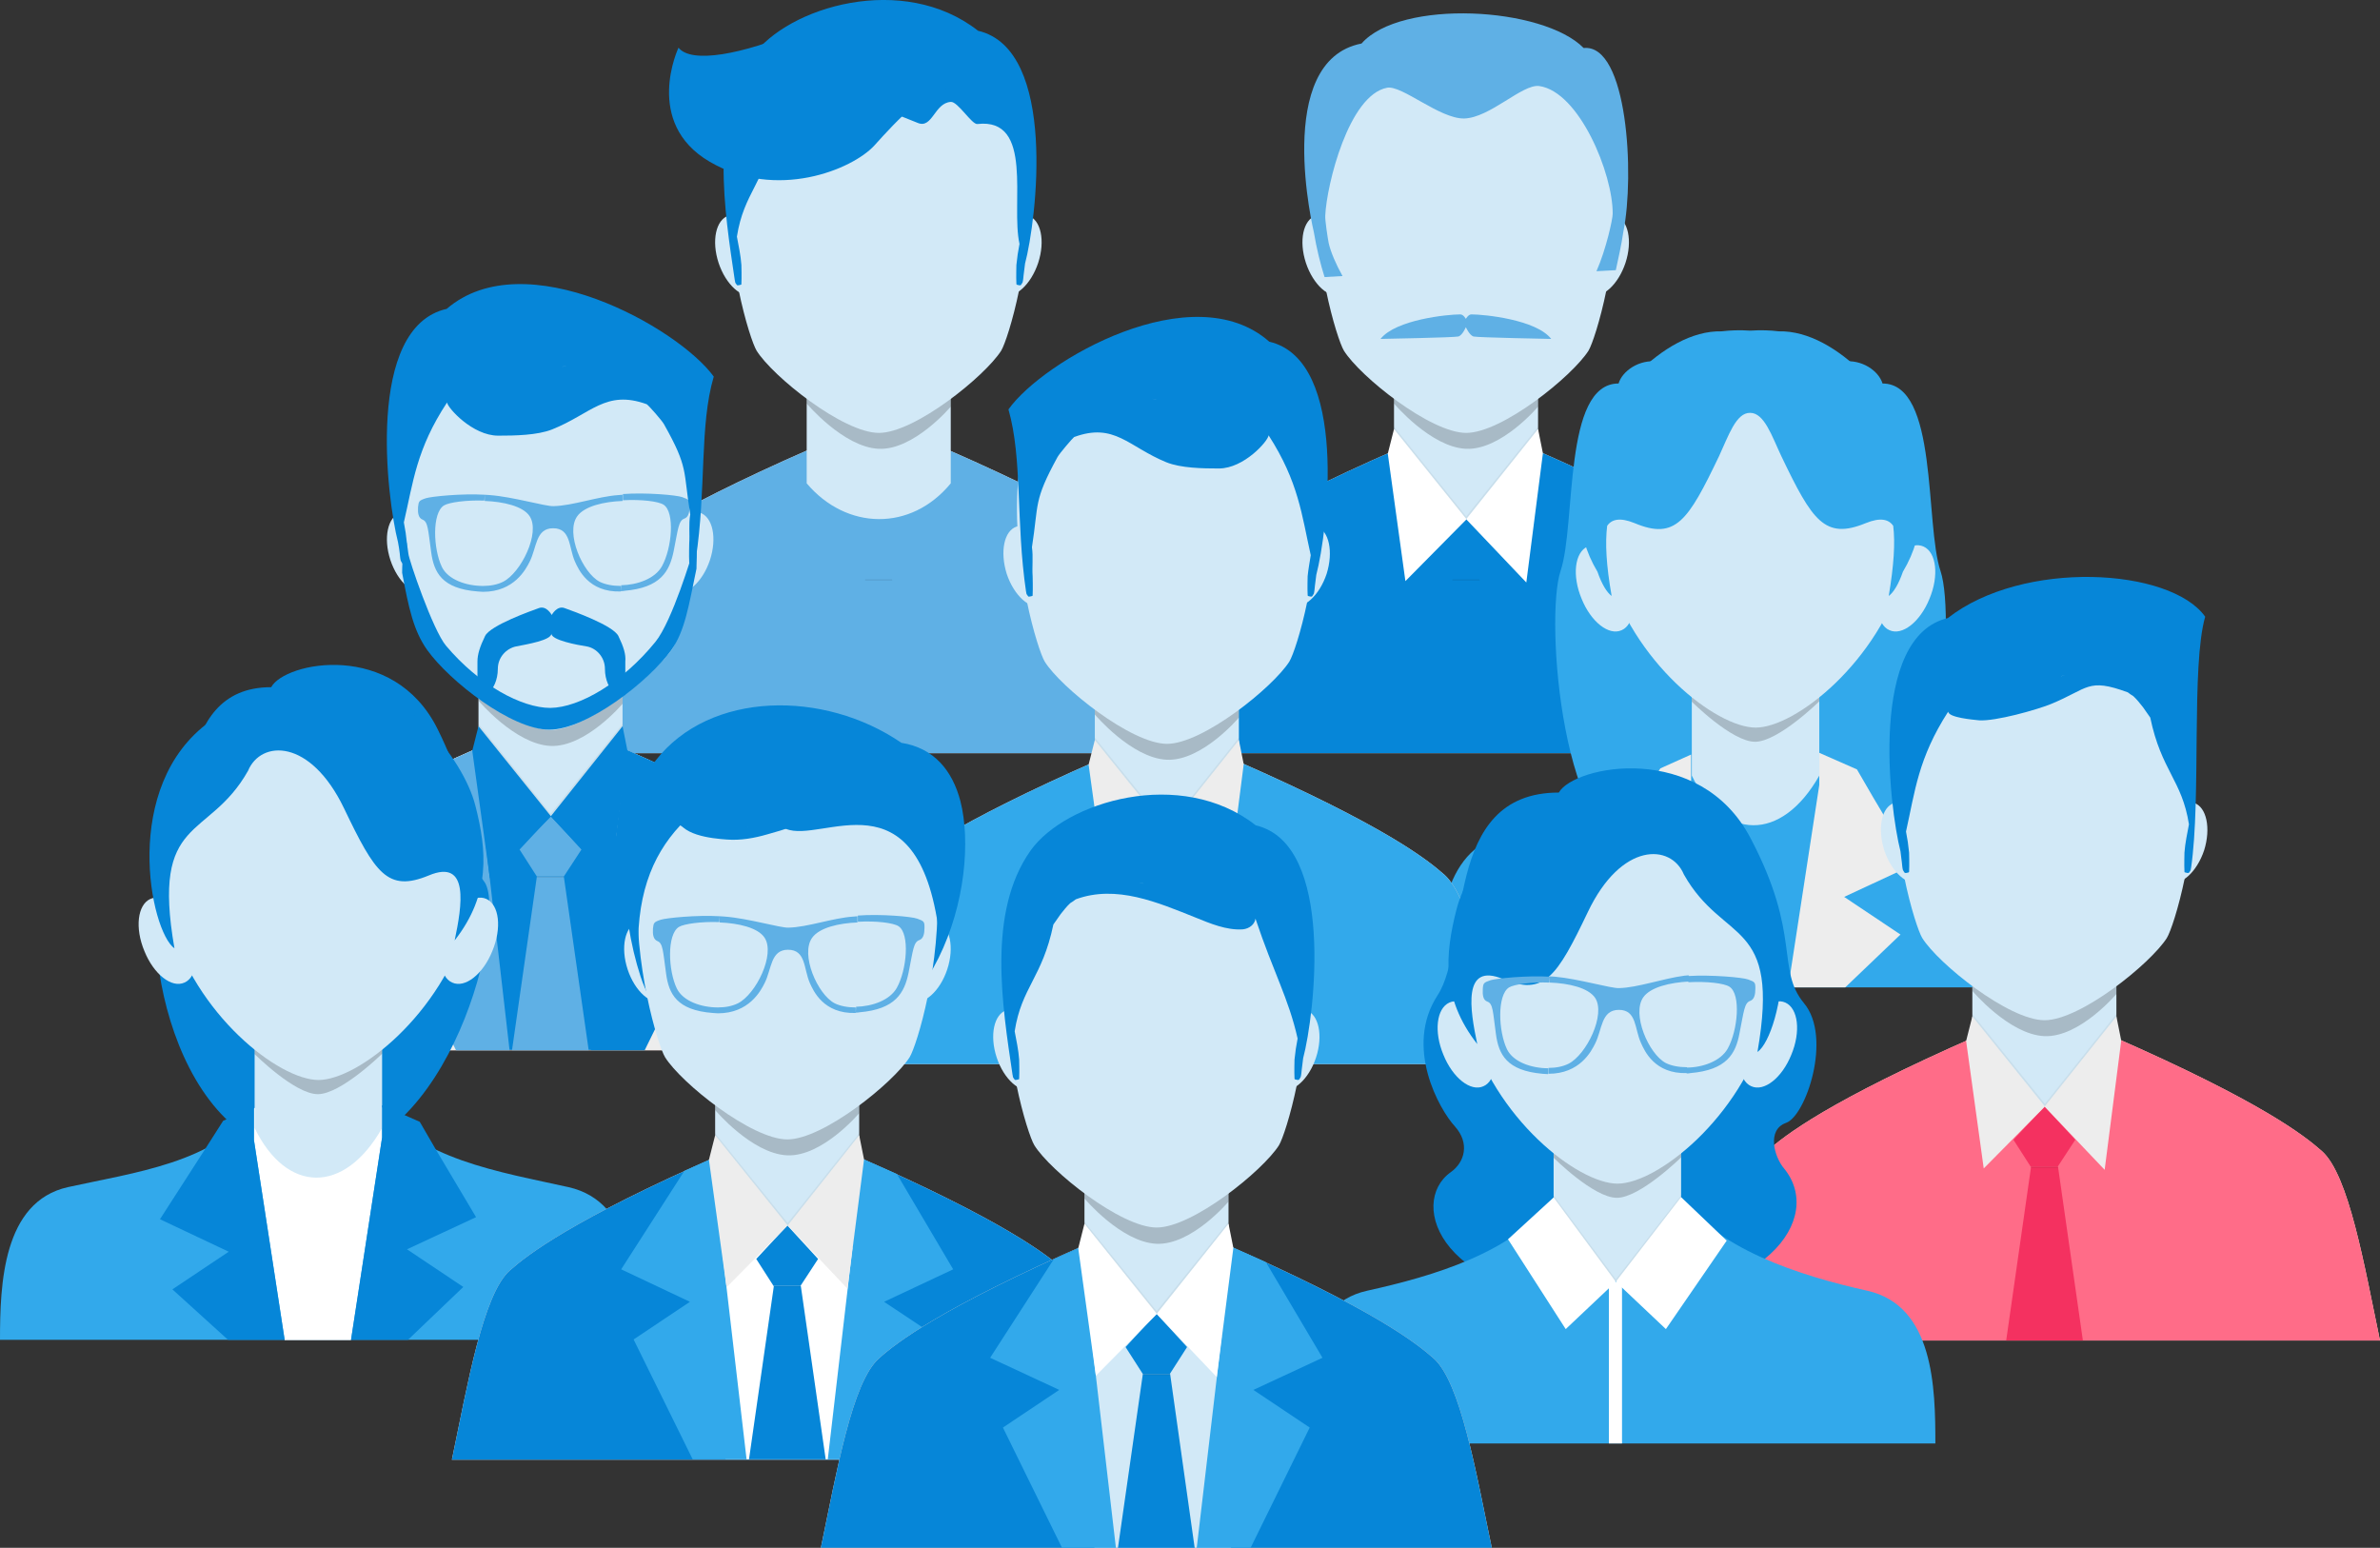 <?xml version="1.0" encoding="utf-8"?>
<!-- Generator: Adobe Illustrator 22.0.1, SVG Export Plug-In . SVG Version: 6.00 Build 0)  -->
<svg version="1.1" id="objects" xmlns="http://www.w3.org/2000/svg" xmlns:xlink="http://www.w3.org/1999/xlink" x="0px" y="0px"
	 viewBox="0 0 688.9 448" style="enable-background:new 0 0 688.9 448;" xml:space="preserve">
<rect x="0" y="0" width="688.9" height="448" fill="#333333" stroke="none"/>
<style type="text/css">
	.st0{fill:#FFDECC;}
	.st1{fill:#0686D8;}
	.st2{fill:#D2E9F7;}
	.st3{fill:#FFFFFF;}
	.st4{opacity:0.2;enable-background:new    ;}
	.st5{fill:#5FB0E5;}
	.st6{opacity:5.000000e-02;enable-background:new    ;}
	.st7{opacity:0.1;enable-background:new    ;}
	.st8{fill:#EDEDED;}
	.st9{fill:#32A9EB;}
	.st10{fill:#FF6C88;}
	.st11{fill:#F43160;}
</style>
<path class="st0" d="M404.9,129.8c-42.9,18.8-55.8,28.8-60.9,33.4c-7.8,6.9-12.2,32.8-16.8,54.8h97.1h97.1c-4.6-22-9-47.8-16.8-54.8
	c-5.1-4.5-17.5-14.3-60.4-33.1L404.9,129.8z"/>
<path class="st1" d="M404.9,129.8c-42.9,18.8-55.8,28.8-60.9,33.4c-7.8,6.9-12.2,32.8-16.8,54.8h97.1h97.1c-4.6-22-9-47.8-16.8-54.8
	c-5.1-4.5-17.5-14.3-60.4-33.1L404.9,129.8z"/>
<path class="st2" d="M403.5,92.3v31.9v15.7c11.5,13.6,30.2,14,41.7,0v-15.7V92.3C445.2,66.6,403.5,66.6,403.5,92.3z"/>
<path class="st2" d="M380.9,62.4c3.7-1.2,8.3,3,10.4,9.3s0.8,12.5-2.9,13.7c-3.7,1.2-8.3-3-10.4-9.3
	C375.9,69.7,377.2,63.6,380.9,62.4z"/>
<path class="st2" d="M467.6,62.4c-3.7-1.2-8.3,3-10.4,9.3s-0.8,12.5,2.9,13.7c3.7,1.2,8.3-3,10.4-9.3
	C472.6,69.7,471.3,63.6,467.6,62.4z"/>
<path class="st3" d="M403.5,124.2l-1.8,7.1l5.1,36.9l17.7-17.9L403.5,124.2z"/>
<path class="st4" d="M403.5,115.3v1.5c0,0,10.6,12.6,20.8,13.1c10.2,0.5,20.9-12.2,20.9-12.2v-2.3"/>
<g>
	<path class="st2" d="M424.4,6.9c-64.1,0-39.5,87.8-35.4,94.6c4.6,7.4,25,23.8,35.4,23.8s30.7-16.4,35.4-23.8
		C463.9,94.7,488.5,6.9,424.4,6.9z"/>
	<path class="st5" d="M469.9,67c3.3-16.3,1.2-54.4-11.5-53.1c-11.8-12-53-14.2-64.3-1.3c-25.8,5-13.8,54.6-13.8,54.6
		c0.8,4.8,1.9,9.2,3.1,13c1.7-0.1,3.5-0.2,5.2-0.3c-1.9-3.4-3.4-6.9-4-9.5c-0.3-1.5-1.1-6.8-1-8c0.4-8.9,6.8-34.9,17.9-37
		c4.3-0.8,15.2,9,22.3,8.9c7.5-0.2,16.8-10,21.7-9.4c11.6,1.6,21.4,25.4,21.3,37c0,1.5-1.9,10.3-4.7,16.6c1.9-0.1,3.7-0.2,5.6-0.3
		C468.4,74.9,469.3,71.1,469.9,67L469.9,67z"/>
</g>
<path class="st3" d="M445.2,124.2l1.4,7l-4.8,37.4l-17.4-18.3L445.2,124.2z"/>
<polyline class="st6" points="403.5,124.2 424.4,150.2 445.2,124.2 445.2,123.5 424.4,149.5 403.5,123.5 403.5,124.2 "/>
<polygon class="st7" points="420.4,167.7 428.2,167.7 428.3,168 420.4,168 "/>
<g>
	<path class="st5" d="M425.9,91c-0.9,0-1.6,1.3-1.6,1.3s-0.7-1.3-1.6-1.3c-3.7,0-18.7,1.5-23.1,7.1c0,0,21.3-0.4,22.5-0.7
		c1.2-0.3,2.2-2.7,2.2-2.7s1,2.3,2.2,2.7c1.2,0.3,22.5,0.7,22.5,0.7C444.7,92.5,429.6,91,425.9,91z"/>
</g>
<path class="st0" d="M234.9,129.8c-42.9,18.8-55.8,28.8-60.9,33.4c-7.8,6.9-12.2,32.8-16.8,54.8h97.1h97.1c-4.6-22-9-47.8-16.8-54.8
	c-5.1-4.5-17.5-14.3-60.4-33.1L234.9,129.8z"/>
<path class="st5" d="M234.9,129.8c-42.9,18.8-55.8,28.8-60.9,33.4c-7.8,6.9-12.2,32.8-16.8,54.8h97.1h97.1c-4.6-22-9-47.8-16.8-54.8
	c-5.1-4.5-17.5-14.3-60.4-33.1L234.9,129.8z"/>
<path class="st2" d="M233.5,92.3v31.9v15.7c11.5,13.6,30.2,14,41.7,0v-15.7V92.3C275.2,66.6,233.5,66.6,233.5,92.3z"/>
<path class="st2" d="M210.9,62.4c3.7-1.2,8.3,3,10.4,9.3c2.1,6.3,0.8,12.5-2.9,13.7s-8.3-3-10.4-9.3
	C205.9,69.7,207.2,63.6,210.9,62.4z"/>
<path class="st2" d="M297.6,62.4c-3.7-1.2-8.3,3-10.4,9.3s-0.8,12.5,2.9,13.7c3.7,1.2,8.3-3,10.4-9.3
	C302.6,69.7,301.3,63.6,297.6,62.4z"/>
<path class="st4" d="M233.5,115.3v1.5c0,0,10.6,12.6,20.8,13.1s20.9-12.2,20.9-12.2v-2.3"/>
<g>
	<path class="st2" d="M254.4,6.9c-64.1,0-39.5,87.8-35.4,94.6c4.6,7.4,25,23.8,35.4,23.8s30.7-16.4,35.4-23.8
		C293.9,94.7,318.5,6.9,254.4,6.9z"/>
	<path class="st1" d="M283.1,8.9c-21.7-17-55.1-6.9-65.2,7.3c-12.6,17.8-8.2,44.8-5.2,65v-0.1c0,0.2,0.1,0.4,0.1,0.6
		s0.4,0.6,0.5,0.8c0.1,0.2,0.9,0,1.2-0.1c0.1,0,0.1-0.2,0.1-0.3c0.1-1.8,0-5.3,0-5.4c-0.2-2.8-0.8-5.5-1.3-8.2
		c2-12.8,8-15.5,11.2-30.9c0.7-1,1.4-2,2.1-3c0.9-1.1,1.7-2.2,2.8-3.2c0.5-0.3,1.1-0.7,1.6-1.1c11.7-4.3,23.7,0.9,34.7,5.3
		c4.2,1.7,4.8-5.8,9.5-6.1c2-0.2,6.1,6.6,7.7,6.4c16.5-1.9,9.6,23.1,12.2,34.7c-0.4,2-0.7,4-0.9,6.1c0,0-0.1,3.6,0,5.4
		c0,0.1,0,0.2,0.1,0.3c0.3,0.1,1,0.3,1.2,0.1c0.1-0.1,0.4-0.6,0.5-0.8c0.2-0.8,0.2-1.4,0.3-2.2c0.1-1,0.3-2.1,0.4-3.2
		C300,63.9,306.2,14.3,283.1,8.9z M250.3,25.7c-0.4-0.1-0.7-0.2-1.1-0.3c0.5,0.1,1.1,0.3,1.6,0.4C250.6,25.7,250.5,25.7,250.3,25.7z
		"/>
</g>
<polygon class="st7" points="250.4,167.7 258.2,167.7 258.3,168 250.4,168 "/>
<path class="st1" d="M266.7,14.8c0,0-18.7-13-35.3-6s-31.3,9.7-35,5c0,0-10.3,21.7,9,33s41.3,2.3,47.7-4.7c6.3-7,16.7-18.3,22.3-16
	C281.1,28.5,266.7,14.8,266.7,14.8z"/>
<path class="st0" d="M139.9,215.8C97,234.6,84.1,244.7,79,249.2c-7.8,6.9-12.2,32.8-16.8,54.8h97.1h97.1c-4.6-22-9-47.8-16.8-54.8
	c-5.1-4.5-17.5-14.3-60.4-33.1L139.9,215.8z"/>
<path class="st8" d="M139.9,215.8C97,234.6,84.1,244.7,79,249.2c-7.8,6.9-12.2,32.8-16.8,54.8h97.1h97.1c-4.6-22-9-47.8-16.8-54.8
	c-5.1-4.5-17.5-14.3-60.4-33.1L139.9,215.8z"/>
<path class="st2" d="M138.5,178.3v31.9v15.7c11.5,13.6,30.2,14,41.7,0v-15.7v-31.9C180.2,152.6,138.5,152.6,138.5,178.3z"/>
<path class="st2" d="M115.9,148.4c3.7-1.2,8.3,3,10.4,9.3c2.1,6.3,0.8,12.5-2.9,13.7c-3.7,1.2-8.3-3-10.4-9.3
	C110.9,155.7,112.2,149.6,115.9,148.4z"/>
<path class="st2" d="M202.6,148.4c-3.7-1.2-8.3,3-10.4,9.3c-2.1,6.3-0.8,12.5,2.9,13.7s8.3-3,10.4-9.3
	C207.6,155.7,206.3,149.6,202.6,148.4z"/>
<path class="st1" d="M159.4,236.2c0,0-29.1,6.9-29.1,8.7s11.1,59,11.1,59h39.5l4.5-58.8L159.4,236.2z"/>
<polygon class="st5" points="138.5,216.4 138.5,225.9 147.5,304 132,304 114.8,269.2 131.2,258.3 111.2,248.9 129.6,220.4 "/>
<polygon class="st1" points="180.2,216.5 180.2,225.9 171,304 186.6,304 203.7,269.2 187.4,258.3 207.3,248.9 191,221.3 "/>
<path class="st5" d="M150.4,245.9l5,7.8c2.6,0,5.2,0,7.8,0l5.1-7.8l-8.9-9.7L150.4,245.9z"/>
<polygon class="st5" points="155.4,253.7 148.2,304 170.4,304 163.2,253.7 "/>
<path class="st1" d="M138.5,210.2l-1.8,7.1l5.1,36.9l17.7-17.9L138.5,210.2z"/>
<path class="st4" d="M138.5,201.3v1.5c0,0,10.6,12.6,20.8,13.1s20.9-12.2,20.9-12.2v-2.3"/>
<g>
	<path class="st2" d="M159.4,92.9c-64.1,0-39.5,87.8-35.4,94.6c4.6,7.4,25,23.8,35.4,23.8s30.7-16.4,35.4-23.8
		C198.9,180.7,223.5,92.9,159.4,92.9z"/>
</g>
<path class="st1" d="M180.2,210.2l1.4,7l-4.8,37.4l-17.4-18.3L180.2,210.2z"/>
<polyline class="st6" points="138.5,210.2 159.4,236.2 180.2,210.2 180.2,209.5 159.4,235.5 138.5,209.5 138.5,210.2 "/>
<polygon class="st7" points="155.4,253.7 163.2,253.7 163.3,254 155.4,254 "/>
<g>
	<path class="st1" d="M201.1,157.9c-0.3,1.2-0.7,2.3-0.7,2.3s-5.8,19.6-10.7,25.6c-9.5,11.7-21.9,19-30.4,19.1
		c-8.3,0-20.6-6.6-30.2-18c-3.8-4.5-10.8-25-10.9-26.7c-0.1-1-0.3-2.1-0.5-3.1c-1.3,0-1.3,8.7-1.3,8.7c1.9,10.2,3.3,16.8,7.3,22.4
		c6.4,8.9,24.3,23,35.3,23c10.9,0,28.9-14.1,35.3-23c4-5.6,5.1-13.1,7.3-23.6C201.5,164.5,202.1,158,201.1,157.9z"/>
	<g>
		<path class="st1" d="M179,184.1c-1.5-3.1-13.4-7.3-15.6-8.1c-2.2-0.8-3.7,2-3.7,2s-1.5-2.8-3.7-2s-14.1,5-15.6,8.1
			s-2.2,5.3-2.2,7.4c0,2.1,0,9.7,0,9.7s2.1,0.1,3.3-0.8c1.2-0.9,2.6-3.5,2.6-6.8s2.4-5.9,5.3-6.5c3.1-0.6,10.2-1.8,10.2-3.7
			c0,1.9,7.6,3.3,10.2,3.7c2.9,0.5,5.3,3.2,5.3,6.5s1.4,5.9,2.6,6.8c1.2,0.9,3.3,0.8,3.3,0.8s0-7.6,0-9.7
			C181.2,189.4,180.5,187.2,179,184.1z"/>
	</g>
</g>
<path class="st5" d="M179.7,171.1c0.4,0,0.7,0,1.1-0.1c10.4-0.9,13-5.6,14.2-11.5c1.3-6.5,1.4-8.8,3.1-9.4c1.2-0.4,1.5-1.9,1.5-3.6
	c0-1.7-0.1-1.9-2.1-2.6c-1.6-0.6-10.5-1.4-17.2-0.9v1.8c5.3-0.3,10.3,0.3,11.8,1.3c3.3,2.2,2.4,12.6-0.5,17.8
	c-2,3.6-7.1,5.4-11.8,5.5L179.7,171.1z M160.2,146.5c-2.3,0.1-11.7-2.7-18.4-3.2c-0.5,0-1-0.1-1.5-0.1v1.8c5.4,0.2,11.1,1.5,13,4.4
	c3.2,4.8-2.5,16.4-7.7,19c-1.6,0.8-3.6,1.2-5.8,1.2v1.7c9,0,12.4-6.5,13.5-8.7c2.1-4.1,1.7-9.7,6.8-9.7c5.2,0,4.5,5.5,6.3,9.6
	c1,2.2,3.9,9,13.3,8.7v-1.6c-2.3,0-4.5-0.4-6.1-1.2c-5-2.6-10-14.2-6.5-19c2.1-2.9,7.7-4.2,13.1-4.4v-1.8c-0.4,0-0.8,0.1-1.2,0.1
	C173,143.7,165.7,146.4,160.2,146.5z M140.3,143.2c-6.6-0.4-15.4,0.5-17,1c-2.1,0.7-2.1,0.9-2.3,2.6c-0.1,1.7,0.1,3.1,1.3,3.6
	c1.6,0.6,1.6,2.9,2.5,9.4c0.8,5.9,3.1,10.6,13.5,11.4c0.5,0,1,0.1,1.5,0.1v-1.7c-4.8,0-10.1-1.8-11.9-5.5
	c-2.5-5.2-2.9-15.6,0.6-17.8c1.5-0.9,6.5-1.6,11.7-1.4L140.3,143.2z"/>
<path class="st1" d="M78.5,198.9c3.9-7.3,35.4-13.7,48.2,12.2c12.8,25.8,6.4,34.9,13.4,44c7.1,9.1-9.6,79.7-49.1,79.5
	c-42.2-0.2-51.5-67.7-43.1-81.4C56.4,239.4,49.1,198.9,78.5,198.9z"/>
<path class="st9" d="M109.5,319c-0.4,0.6-35.6,1.1-35.9,1.7c-11.1,15.8-34.9,18.7-53.9,22.9C0.8,347.8,0,371.8,0,387.8h184.2
	c0-16-0.4-39.9-19.7-44.2C145.3,339.3,120,335.5,109.5,319z"/>
<path class="st3" d="M110.6,320.6v8.7l-9,58.6H82.4L73.5,330v-9.1v-0.1c0.4-0.6,35.6-1.1,35.9-1.7
	C109.9,319.5,110.2,320.1,110.6,320.6z"/>
<path class="st2" d="M73.7,281.3v30.3v14.9c9.2,18.9,25.9,19.4,36.9,0v-14.9v-30.3C110.6,256.9,73.7,256.9,73.7,281.3z"/>
<path class="st2" d="M140.8,260.2c-3.7-1.7-8.9,2.4-11.6,9.1c-2.7,6.7-2,13.5,1.7,15.1c3.7,1.7,8.9-2.4,11.6-9.1
	C145.3,268.6,144.5,261.9,140.8,260.2z"/>
<path class="st2" d="M43.5,260.2c3.7-1.7,8.9,2.4,11.6,9.1c2.7,6.7,2,13.5-1.7,15.1c-3.7,1.7-8.9-2.4-11.6-9.1
	C39,268.6,39.8,261.9,43.5,260.2z"/>
<path class="st4" d="M73.7,303.8v1.3c0,0,11.6,11.6,18.3,11.6c6.7,0,18.6-11.7,18.6-11.7v-1.1L73.7,303.8L73.7,303.8z"/>
<path class="st2" d="M92.2,312.6c-11.5,0-35.7-18.9-43.2-46c-7.6-27.3,6.7-66.5,43.2-66.5s50.7,39.2,43.2,66.5
	C127.8,293.7,103.6,312.6,92.2,312.6z"/>
<path class="st1" d="M99.6,234c9,18.8,12.6,24.3,24.5,19.4c11.9-5,9.6,8.9,7.5,18.8c10.5-13.4,9.3-26.1,6-39
	c-3.6-14.2-21.7-35.7-38.7-35.3c-9.2-1-23.2,0.2-38.1,10.9c-26,18.7-17.3,60.8-10.3,65.7c-6.8-38.9,9.8-31,21.3-51.4
	C75.5,214.2,89.8,213.6,99.6,234z"/>
<polygon class="st1" points="82.6,387.8 67,387.8 66,387.8 49.9,373.2 66.2,362.3 46.3,352.9 59.5,332.4 64.6,324.4 73.5,320.4 
	73.5,329.9 82.4,387.8 "/>
<polygon class="st1" points="117.8,361.6 134.1,372.5 118.1,387.8 117,387.8 101.5,387.8 101.6,387.8 110.6,329.2 110.6,319.9 
	121.5,324.7 126.2,332.8 137.8,352.3 "/>
<path class="st9" d="M468.5,111c2.2-7.3,19.5-13.7,26.5,12.2c7.1,25.8,3.5,34.9,7.4,44c3.9,9.1-5.3,79.7-27,79.5
	c-23.2-0.2-28.3-67.7-23.7-81.4C456.3,151.6,452.3,111,468.5,111z"/>
<path class="st9" d="M544.9,111c-2.2-7.3-19.5-13.7-26.5,12.2c-7.1,25.8-3.5,34.9-7.4,44c-3.9,9.1,5.3,79.7,27,79.5
	c23.2-0.2,28.3-67.7,23.7-81.4C557.1,151.6,561.1,111,544.9,111z"/>
<path class="st9" d="M525.5,217c-0.4,0.6-35.6,1.1-35.9,1.7c-11.1,15.8-34.9,18.7-53.9,22.9c-18.9,4.2-19.6,28.2-19.7,44.2h184.2
	c0-16-0.4-39.9-19.7-44.2C561.3,237.3,536,233.5,525.5,217z"/>
<path class="st9" d="M526.6,218.6v8.7l-9,58.6h-19.2l-8.9-57.9v-9.1v-0.1c0.4-0.6,35.6-1.1,35.9-1.7
	C525.9,217.5,526.2,218.1,526.6,218.6z"/>
<path class="st2" d="M489.7,179.3v30.3v14.9c9.2,18.9,25.9,19.4,36.9,0v-14.9v-30.3C526.6,154.9,489.7,154.9,489.7,179.3z"/>
<path class="st2" d="M556.8,158.2c-3.7-1.7-8.9,2.4-11.6,9.1c-2.7,6.7-2,13.5,1.7,15.1c3.7,1.7,8.9-2.4,11.6-9.1
	C561.3,166.6,560.5,159.9,556.8,158.2z"/>
<path class="st2" d="M459.5,158.2c3.7-1.7,8.9,2.4,11.6,9.1c2.7,6.7,2,13.5-1.7,15.1c-3.7,1.7-8.9-2.4-11.6-9.1
	C455,166.6,455.8,159.9,459.5,158.2z"/>
<path class="st4" d="M489.7,201.8v1.3c0,0,11.6,11.6,18.3,11.6c6.7,0,18.6-11.7,18.6-11.7v-1.1h-36.9V201.8z"/>
<path class="st2" d="M508.2,210.6c-11.5,0-35.7-18.9-43.2-46c-7.6-27.3,6.7-66.5,43.2-66.5s50.7,39.2,43.2,66.5
	C543.8,191.7,519.6,210.6,508.2,210.6z"/>
<path class="st9" d="M553.6,131.2c-3.6-14.2-21.7-35.7-38.7-35.3c-2.4-0.3-5.2-0.4-8.3-0.2c-3-0.2-5.8-0.1-8.3,0.2
	c-17-0.4-35.1,21.1-38.7,35.3c-2.9,11.4-4.2,22.6,2.8,34.3c1.2,3.5,2.7,6,4.1,7c-1.6-9-1.9-15.4-1.3-20.3c1.3-1.9,3.7-2.5,7.9-0.8
	c11.9,5,15.5-0.6,24.5-19.4c2.7-5.8,4.9-12.6,9-12.5c4.1,0,6.3,6.8,9,12.5c9,18.8,12.6,24.3,24.5,19.4c4.2-1.7,6.6-1.1,7.9,0.8
	c0.6,4.9,0.2,11.4-1.3,20.3c1.4-1,2.9-3.5,4.1-7C557.8,153.8,556.5,142.6,553.6,131.2z"/>
<polygon class="st8" points="498.6,285.8 483,285.8 482,285.8 465.9,271.2 482.2,260.3 462.3,250.9 475.5,230.4 480.6,222.4 
	489.5,218.4 489.5,227.9 498.4,285.8 "/>
<polygon class="st8" points="533.8,259.6 550.1,270.5 534.1,285.8 533,285.8 517.5,285.8 517.6,285.8 526.6,227.2 526.6,217.9 
	537.5,222.7 542.2,230.8 553.8,250.3 "/>
<path class="st0" d="M572.4,299.8c-42.9,18.8-55.8,28.8-60.9,33.4c-7.8,6.9-12.2,32.8-16.8,54.8h97.1h97.1c-4.6-22-9-47.8-16.8-54.8
	c-5.1-4.5-17.5-14.3-60.4-33.1L572.4,299.8z"/>
<path class="st10" d="M572.4,299.8c-42.9,18.8-55.8,28.8-60.9,33.4c-7.8,6.9-12.2,32.8-16.8,54.8h97.1h97.1
	c-4.6-22-9-47.8-16.8-54.8c-5.1-4.5-17.5-14.3-60.4-33.1L572.4,299.8z"/>
<path class="st2" d="M570.9,262.3v31.9v15.7c11.5,13.6,30.2,14,41.7,0v-15.7v-31.9C612.6,236.6,570.9,236.6,570.9,262.3z"/>
<path class="st2" d="M548.3,232.4c3.7-1.2,8.3,3,10.4,9.3c2.1,6.3,0.8,12.5-2.9,13.7c-3.7,1.2-8.3-3-10.4-9.3
	C543.4,239.7,544.6,233.6,548.3,232.4z"/>
<path class="st2" d="M635.1,232.4c-3.7-1.2-8.3,3-10.4,9.3c-2.1,6.3-0.8,12.5,2.9,13.7c3.7,1.2,8.3-3,10.4-9.3
	C640,239.7,638.7,233.6,635.1,232.4z"/>
<path class="st11" d="M582.8,329.9l5,7.8c2.6,0,5.2,0,7.8,0l5.1-7.8l-8.9-9.7L582.8,329.9z"/>
<polygon class="st11" points="587.9,337.7 580.7,388 602.9,388 595.7,337.7 "/>
<path class="st8" d="M570.9,294.2l-1.8,7.1l5.1,36.9l17.7-17.9L570.9,294.2z"/>
<path class="st4" d="M570.9,285.3v1.5c0,0,10.6,12.6,20.8,13.1s20.9-12.2,20.9-12.2v-2.3"/>
<g>
	<path class="st2" d="M591.8,176.9c-64.1,0-39.5,87.8-35.4,94.6c4.6,7.4,25,23.8,35.4,23.8s30.7-16.4,35.4-23.8
		C631.4,264.7,655.9,176.9,591.8,176.9z"/>
	<path class="st1" d="M563.8,178.9c21.7-17,64.4-14.6,74.5-0.4c-4.1,14.3-1.1,52.5-4.1,72.8v-0.1c0,0.2-0.1,0.4-0.1,0.6
		c0,0.2-0.4,0.6-0.5,0.8s-0.9,0-1.2-0.1c-0.1,0-0.1-0.2-0.1-0.3c-0.1-1.8,0-5.3,0-5.4c0.2-2.8,0.8-5.5,1.3-8.2
		c-2-12.8-8-15.5-11.2-30.9c-0.7-1-1.4-2-2.1-3c-0.9-1.1-1.7-2.2-2.8-3.2c-0.5-0.3-1.1-0.7-1.6-1.1c-11.7-4.3-11.3-1.1-22.3,3.4
		c-4.2,1.7-16,5-20.7,4.7c-2-0.2-8.8-0.8-9-2.5c-8.7,13.5-9.6,23.1-12.2,34.7c0.4,2,0.7,4,0.9,6.1c0,0,0.1,3.6,0,5.4
		c0,0.1,0,0.2-0.1,0.3c-0.3,0.1-1,0.3-1.2,0.1c-0.1-0.1-0.4-0.6-0.5-0.8c-0.2-0.8-0.2-1.4-0.3-2.2c-0.1-1-0.3-2.1-0.4-3.2
		C546.9,233.9,540.8,184.3,563.8,178.9z M596.7,195.7c0.4-0.1,0.7-0.2,1.1-0.3c-0.5,0.1-1.1,0.3-1.6,0.4
		C596.3,195.7,596.5,195.7,596.7,195.7z"/>
</g>
<path class="st8" d="M612.6,294.2l1.4,7l-4.8,37.4l-17.4-18.3L612.6,294.2z"/>
<polyline class="st6" points="570.9,294.2 591.9,320.2 612.6,294.2 612.6,293.5 591.9,319.5 570.9,293.5 570.9,294.2 "/>
<polygon class="st7" points="587.9,337.7 595.7,337.7 595.7,338 587.8,338 "/>
<path class="st0" d="M318.4,219.8c-42.9,18.8-55.8,28.8-60.9,33.4c-7.8,6.9-12.2,32.8-16.8,54.8h97.1h97.1c-4.6-22-9-47.8-16.8-54.8
	c-5.1-4.5-17.5-14.3-60.4-33.1L318.4,219.8z"/>
<path class="st9" d="M318.4,219.8c-42.9,18.8-55.8,28.8-60.9,33.4c-7.8,6.9-12.2,32.8-16.8,54.8h97.1h97.1c-4.6-22-9-47.8-16.8-54.8
	c-5.1-4.5-17.5-14.3-60.4-33.1L318.4,219.8z"/>
<path class="st2" d="M316.9,182.3v31.9v15.7c11.5,13.6,30.2,14,41.7,0v-15.7v-31.9C358.6,156.6,316.9,156.6,316.9,182.3z"/>
<path class="st2" d="M294.3,152.4c3.7-1.2,8.3,3,10.4,9.3s0.8,12.5-2.9,13.7c-3.7,1.2-8.3-3-10.4-9.3
	C289.4,159.7,290.6,153.6,294.3,152.4z"/>
<path class="st2" d="M381.1,152.4c-3.7-1.2-8.3,3-10.4,9.3s-0.8,12.5,2.9,13.7c3.7,1.2,8.3-3,10.4-9.3
	C386,159.7,384.7,153.6,381.1,152.4z"/>
<path class="st1" d="M328.8,249.9l5,7.8c2.6,0,5.2,0,7.8,0l5.1-7.8l-8.9-9.7L328.8,249.9z"/>
<polygon class="st1" points="333.9,257.7 326.7,308 348.9,308 341.7,257.7 "/>
<path class="st8" d="M316.9,214.2l-1.8,7.1l5.1,36.9l17.7-17.9L316.9,214.2z"/>
<path class="st4" d="M316.9,205.3v1.5c0,0,10.6,12.6,20.8,13.1c10.2,0.5,20.9-12.2,20.9-12.2v-2.3"/>
<g>
	<path class="st2" d="M337.8,96.9c-64.1,0-39.5,87.8-35.4,94.6c4.6,7.4,25,23.8,35.4,23.8s30.7-16.4,35.4-23.8
		C377.4,184.7,401.9,96.9,337.8,96.9z"/>
	<path class="st1" d="M367.4,98.9c-22.1-19.5-65.4,5.4-75.5,19.6c4.1,14.3,2.1,32.5,5.1,52.8v-0.1c0,0.2,0.1,0.4,0.1,0.6
		c0,0.2,0.4,0.6,0.5,0.8s0.9,0,1.2-0.1c0.1,0,0.1-0.2,0.1-0.3c0.1-1.8,0-5.3,0-5.4c-0.2-2.8,0.2-5.6-0.2-8.4
		c2-12.8,0.4-13.3,7.4-26.1c0.6-1.1,4.3-5.4,4.8-5.8c11.7-4.3,15.7,2.8,26.7,7.3c4.2,1.7,10.5,1.8,15.2,1.8c7.3,0,14.3-8,14.4-9.6
		c8.7,13.5,9.6,23.1,12.2,34.7c-0.3,2-0.7,4-0.9,6.1c0,0-0.1,3.6,0,5.4c0,0.1,0,0.2,0.1,0.3c0.3,0.1,1,0.3,1.2,0.1
		c0.1-0.1,0.4-0.6,0.5-0.8c0.2-0.8,0.2-1.4,0.3-2.2c0.1-1,0.3-2.1,0.4-3.2C384.3,153.9,390.5,104.3,367.4,98.9z M334.6,115.7
		c-0.4-0.1-0.7-0.2-1.1-0.3c0.5,0.1,1.1,0.3,1.6,0.4C334.9,115.7,334.7,115.7,334.6,115.7z"/>
	<path class="st1" d="M129.3,89.4c22.6-19.5,67,5.4,77.3,19.6c-4.2,14.3-2.1,32.5-5.2,52.8v-0.1c0,0.2-0.1,0.4-0.1,0.6
		c0,0.2-0.4,0.6-0.5,0.8s-0.9,0-1.2-0.1c-0.1,0-0.1-0.2-0.1-0.3c-0.1-1.8,0-5.3,0-5.4c0.2-2.8-0.2-5.6,0.3-8.4
		c-2.1-12.8-0.4-13.3-7.6-26.1c-0.6-1.1-4.4-5.4-5-5.8c-11.9-4.3-16.1,2.8-27.4,7.3c-4.3,1.7-10.8,1.8-15.6,1.8
		c-7.4,0-14.6-8-14.8-9.6c-8.9,13.5-9.8,23.1-12.5,34.7c0.4,2,0.7,4,0.9,6.1c0,0,0.1,3.6,0,5.4c0,0.1,0,0.2-0.1,0.3
		c-0.3,0.1-1.1,0.3-1.2,0.1c-0.1-0.1-0.4-0.6-0.5-0.8c-0.2-0.8-0.2-1.4-0.3-2.2c-0.1-1-0.3-2.1-0.5-3.2
		C112,144.4,105.7,94.7,129.3,89.4z M163,106.1c0.4-0.1,0.7-0.2,1.1-0.3c-0.5,0.1-1.1,0.3-1.6,0.4
		C162.6,106.2,162.8,106.1,163,106.1z"/>
</g>
<path class="st8" d="M358.6,214.2l1.4,7l-4.8,37.4l-17.4-18.3L358.6,214.2z"/>
<polyline class="st6" points="316.9,214.2 337.9,240.2 358.6,214.2 358.6,213.5 337.9,239.5 316.9,213.5 316.9,214.2 "/>
<polygon class="st7" points="333.9,257.7 341.7,257.7 341.7,258 333.8,258 "/>
<path class="st1" d="M451.2,229.4c4.5-7.9,40.8-14.9,55.5,13.2c14.8,28.1,7.3,37.9,15.5,47.8s0.5,32.6-5.2,34.6s-3.4,9.9-0.6,13.2
	c11.8,14.4-5.3,38.7-50.8,38.5c-48.7-0.3-58.2-28.5-45.7-37.4c4.1-2.9,5.6-8.4,1.2-13.3c-4.5-4.9-14.7-23-5-37.9
	C425.7,273.5,417.2,229.4,451.2,229.4z"/>
<path class="st9" d="M485.5,345c-0.4,0.6-35.6,1.1-35.9,1.7c-11.1,15.8-34.9,22.7-53.9,26.9c-18.9,4.2-19.6,28.2-19.7,44.2h184.2
	c0-16-0.4-39.9-19.7-44.2C521.3,369.3,496,361.5,485.5,345z"/>
<path class="st2" d="M449.7,311.3v30.3v14.9c9.2,18.9,25.9,19.4,36.9,0v-14.9v-30.3C486.6,286.9,449.7,286.9,449.7,311.3z"/>
<path class="st2" d="M516.8,290.2c-3.7-1.7-8.9,2.4-11.6,9.1s-2,13.5,1.7,15.1c3.7,1.7,8.9-2.4,11.6-9.1
	C521.3,298.6,520.5,291.9,516.8,290.2z"/>
<path class="st2" d="M419.5,290.2c3.7-1.7,8.9,2.4,11.6,9.1s2,13.5-1.7,15.1c-3.7,1.7-8.9-2.4-11.6-9.1
	C415,298.6,415.8,291.9,419.5,290.2z"/>
<path class="st4" d="M449.7,333.8v1.3c0,0,11.6,11.6,18.3,11.6c6.7,0,18.6-11.7,18.6-11.7v-1.1L449.7,333.8L449.7,333.8z"/>
<path class="st2" d="M468.2,342.6c-11.5,0-35.7-18.9-43.2-46c-7.6-27.3,6.7-66.5,43.2-66.5s50.7,39.2,43.2,66.5
	C503.8,323.7,479.6,342.6,468.2,342.6z"/>
<path class="st1" d="M459.6,264c-9,18.8-12.6,24.3-24.5,19.4c-11.9-5-9.6,8.9-7.5,18.8c-10.5-13.4-9.3-26.1-6-39
	c3.6-14.2,21.7-35.7,38.7-35.3c9.2-1,23.2,0.2,38.1,10.9c26,18.7,17.3,60.8,10.3,65.7c6.8-38.9-9.8-31-21.3-51.4
	C483.7,244.2,469.3,243.6,459.6,264z"/>
<rect x="465.7" y="371.1" class="st3" width="3.8" height="46.7"/>
<g>
	<polygon class="st3" points="449.7,346.6 436.5,358.7 453.2,384.7 467.7,371 	"/>
	<polygon class="st3" points="486.6,346.5 499.8,359.1 482.2,384.7 467.7,371 	"/>
</g>
<path class="st5" d="M488.2,310.7c0.4,0,0.7,0,1.1-0.1c10.5-0.9,13.1-5.6,14.2-11.5c1.3-6.5,1.4-8.8,3.1-9.4
	c1.2-0.4,1.5-1.9,1.5-3.6s-0.1-1.9-2.1-2.6c-1.6-0.6-10.6-1.4-17.3-1v1.8c5.3-0.3,10.4,0.3,11.9,1.3c3.4,2.2,2.4,12.7-0.5,17.9
	c-2,3.6-7.2,5.5-11.9,5.5L488.2,310.7z M468.6,286c-2.3,0.1-11.8-2.7-18.5-3.3c-0.5,0-1-0.1-1.5-0.1v1.8c5.5,0.2,11.1,1.5,13.1,4.4
	c3.2,4.8-2.5,16.5-7.7,19.1c-1.6,0.8-3.6,1.2-5.8,1.2v1.7c9.1,0,12.4-6.5,13.5-8.7c2.1-4.1,1.7-9.8,6.9-9.8c5.2,0,4.5,5.5,6.4,9.6
	c1,2.2,3.9,9,13.3,8.7v-1.7c-2.3,0-4.5-0.4-6.1-1.2c-5-2.6-10-14.3-6.5-19.1c2.1-2.9,7.7-4.2,13.1-4.5v-1.8c-0.4,0-0.8,0.1-1.2,0.1
	C481.4,283.2,474,285.9,468.6,286z M448.6,282.7c-6.6-0.4-15.4,0.5-17.1,1c-2.1,0.7-2.2,0.9-2.3,2.6c-0.1,1.7,0.1,3.2,1.3,3.6
	c1.7,0.6,1.6,2.9,2.5,9.4c0.8,5.9,3.1,10.6,13.5,11.5c0.5,0,1,0.1,1.6,0.1v-1.7c-4.8,0-10.1-1.8-11.9-5.5
	c-2.5-5.2-2.9-15.7,0.6-17.9c1.5-0.9,6.5-1.6,11.7-1.4L448.6,282.7z"/>
<polygon class="st6" points="449.7,346.6 467.7,371 486.6,346.5 486.6,346 467.7,370.3 449.7,346 "/>
<path class="st0" d="M208.5,334.3c-42.9,18.8-55.8,28.9-60.9,33.4c-7.8,6.9-12.2,32.8-16.8,54.8h97.1H325c-4.6-22-9-47.8-16.8-54.8
	c-5.1-4.5-17.5-14.3-60.4-33.1L208.5,334.3z"/>
<path class="st1" d="M208.5,334.3c-42.9,18.8-55.8,28.9-60.9,33.4c-7.8,6.9-12.2,32.8-16.8,54.8h97.1H325c-4.6-22-9-47.8-16.8-54.8
	c-5.1-4.5-17.5-14.3-60.4-33.1L208.5,334.3z"/>
<path class="st2" d="M207,296.8v31.9v15.7c11.5,13.6,30.2,14,41.7,0v-15.7v-31.9C248.7,271.1,207,271.1,207,296.8z"/>
<ellipse transform="matrix(0.95 -0.313 0.313 0.95 -77.611 72.823)" class="st2" cx="188.2" cy="278.4" rx="7" ry="12.1"/>
<ellipse transform="matrix(0.313 -0.95 0.95 0.313 -80.638 445.268)" class="st2" cx="267.4" cy="278.4" rx="12.1" ry="7"/>
<path class="st3" d="M228,354.7c0,0-29.1,6.9-29.1,8.7c0,1.8,11.1,59,11.1,59h39.5l4.5-58.8L228,354.7z"/>
<polygon class="st9" points="207,334.9 207,344.4 216.1,422.4 200.5,422.4 183.4,387.7 199.7,376.8 179.8,367.4 198.1,338.9 "/>
<polygon class="st9" points="248.7,335 248.7,344.4 239.6,422.4 255.2,422.4 272.3,387.7 255.9,376.8 275.9,367.4 259.6,339.8 "/>
<path class="st1" d="M218.9,364.4l5,7.8c2.6,0,5.2,0,7.8,0l5.1-7.8l-8.9-9.7L218.9,364.4z"/>
<polygon class="st1" points="224,372.2 216.8,422.4 239,422.4 231.8,372.2 "/>
<path class="st8" d="M207,328.6l-1.8,7.1l5.1,36.9l17.7-17.9L207,328.6z"/>
<path class="st4" d="M207,319.8v1.5c0,0,10.6,12.6,20.8,13.1s20.9-12.2,20.9-12.2v-2.3"/>
<g>
	<path class="st1" d="M260.9,215c9.5,1.5,14.8,8.1,17.1,16.9c5.9,23.1-6.4,73.2-49,73.8c-22,0.3-37.8-5.3-43.6-23.1
		c-5.8-17.8-8.1-46.4,4.4-62.5C205.5,199.9,238.6,199.7,260.9,215z"/>
	<path class="st2" d="M227.9,211.4c-64.1,0-39.5,87.8-35.4,94.6c4.6,7.4,25,23.8,35.4,23.8s30.7-16.4,35.4-23.8
		C267.5,299.2,292,211.4,227.9,211.4z"/>
	<path class="st1" d="M196.9,238.9c11.4,6.9,20.3-3.4,30.6,1s38.2-16.9,44.3,30c9.8-34-5-58.4-42.2-60
		c-39.7-1.7-55.8,34.5-44.8,68.3C183.9,260,188.4,248,196.9,238.9z"/>
	<g>
		<path class="st1" d="M195.9,235.9c0.3,5.9,10.3,6.8,14.5,7.1c4,0.3,7.9-0.4,11.7-1.5c4.7-1.3,10.6-3,14.4-6.2
			c0.4-0.3,0.2-1-0.3-1.1c-7.2-1.2-14.7,4.7-21.9,5.4c-5.7,0.5-13.2-0.3-17.7-4.1C196.3,235.4,195.8,235.5,195.9,235.9L195.9,235.9z
			"/>
	</g>
</g>
<path class="st5" d="M247.7,293.1c0.4,0,0.7,0,1.1-0.1c10.4-0.9,13-5.6,14.2-11.5c1.3-6.5,1.4-8.8,3.1-9.4c1.2-0.4,1.5-1.9,1.5-3.6
	s-0.1-1.9-2.1-2.6c-1.6-0.6-10.5-1.4-17.2-0.9v1.8c5.3-0.3,10.3,0.3,11.8,1.3c3.3,2.2,2.4,12.6-0.5,17.8c-2,3.6-7.1,5.4-11.8,5.5
	L247.7,293.1z M228.2,268.5c-2.3,0.1-11.7-2.7-18.4-3.2c-0.5,0-1-0.1-1.5-0.1v1.8c5.4,0.2,11.1,1.5,13,4.4c3.2,4.8-2.5,16.4-7.7,19
	c-1.6,0.8-3.6,1.2-5.8,1.2v1.7c9,0,12.4-6.5,13.5-8.7c2.1-4.1,1.7-9.7,6.8-9.7c5.2,0,4.5,5.5,6.3,9.6c1,2.2,3.9,9,13.3,8.7v-1.6
	c-2.3,0-4.5-0.4-6.1-1.2c-5-2.6-10-14.2-6.5-19c2.1-2.9,7.7-4.2,13.1-4.4v-1.8c-0.4,0-0.8,0.1-1.2,0.1
	C241,265.7,233.7,268.4,228.2,268.5z M208.3,265.2c-6.6-0.4-15.4,0.5-17,1c-2.1,0.7-2.1,0.9-2.3,2.6c-0.1,1.7,0.1,3.1,1.3,3.6
	c1.6,0.6,1.6,2.9,2.5,9.4c0.8,5.9,3.1,10.6,13.5,11.4c0.5,0,1,0.1,1.5,0.1v-1.7c-4.8,0-10.1-1.8-11.9-5.5
	c-2.5-5.2-2.9-15.6,0.6-17.8c1.5-0.9,6.5-1.6,11.7-1.4L208.3,265.2z"/>
<path class="st8" d="M248.7,328.6l1.4,7l-4.8,37.4L228,354.7L248.7,328.6z"/>
<polyline class="st6" points="207,328.6 228,354.7 248.7,328.6 248.7,328 228,354 207,328 207,328.6 "/>
<polygon class="st7" points="224,372.2 231.8,372.2 231.8,372.4 223.9,372.4 "/>
<path class="st0" d="M315.3,359.8c-42.9,18.8-55.8,28.8-60.9,33.4c-7.8,6.9-12.2,32.8-16.8,54.8h97.1h97.1c-4.6-22-9-47.8-16.8-54.8
	c-5.1-4.5-17.5-14.3-60.4-33.1L315.3,359.8z"/>
<path class="st1" d="M315.3,359.8c-42.9,18.8-55.8,28.8-60.9,33.4c-7.8,6.9-12.2,32.8-16.8,54.8h97.1h97.1c-4.6-22-9-47.8-16.8-54.8
	c-5.1-4.5-17.5-14.3-60.4-33.1L315.3,359.8z"/>
<path class="st2" d="M313.9,322.3v31.9v15.7c11.5,13.6,30.2,14,41.7,0v-15.7v-31.9C355.6,296.6,313.9,296.6,313.9,322.3z"/>
<ellipse transform="matrix(0.95 -0.313 0.313 0.95 -80.234 107.5)" class="st2" cx="295" cy="303.9" rx="7" ry="12.1"/>
<ellipse transform="matrix(0.313 -0.95 0.95 0.313 -31.55 564.278)" class="st2" cx="374.2" cy="303.9" rx="12.1" ry="7"/>
<path class="st2" d="M334.8,380.3c0,0-29.1,6.9-29.1,8.7c0,1.8,11.1,59,11.1,59h39.5l4.5-58.8L334.8,380.3z"/>
<polygon class="st9" points="313.9,360.5 313.9,369.9 323,448 307.4,448 290.3,413.2 306.6,402.3 286.6,393 305,364.5 "/>
<polygon class="st9" points="355.6,360.5 355.6,369.9 346.4,448 362,448 379.1,413.2 362.8,402.3 382.8,393 366.4,365.3 "/>
<path class="st1" d="M325.8,389.9l5,7.8c2.6,0,5.2,0,7.8,0l5-7.8l-8.9-9.7L325.8,389.9z"/>
<polygon class="st1" points="330.8,397.7 323.6,448 345.8,448 338.7,397.7 "/>
<path class="st3" d="M313.9,354.2l-1.8,7.1l5.1,36.9l17.7-17.9L313.9,354.2z"/>
<path class="st4" d="M313.9,345.4v1.5c0,0,10.6,12.6,20.8,13.1c10.2,0.5,20.9-12.2,20.9-12.2v-2.3"/>
<g>
	<path class="st2" d="M334.8,236.9c-64.1,0-39.5,87.8-35.4,94.6c4.6,7.4,25,23.8,35.4,23.8s30.7-16.4,35.4-23.8
		C374.3,324.7,398.9,236.9,334.8,236.9z"/>
	<path class="st1" d="M363.5,238.9c-21.7-17-55.1-6.9-65.2,7.3c-12.6,17.8-8.2,44.8-5.2,65v-0.1c0,0.2,0.1,0.4,0.1,0.6
		s0.4,0.6,0.5,0.8c0.1,0.2,0.9,0,1.2-0.1c0.1,0,0.1-0.2,0.1-0.3c0.1-1.8,0-5.3,0-5.4c-0.2-2.8-0.8-5.5-1.3-8.2
		c2-12.8,8-15.5,11.2-30.9c0.7-1,1.4-2,2.1-3c0.9-1.1,1.7-2.2,2.8-3.2c0.5-0.3,1.1-0.7,1.6-1.1c11.7-4.3,23.7,0.9,34.7,5.3
		c4.2,1.7,8.9,3.7,13.6,3.4c2-0.2,3.5-1.5,3.7-3.1c5.3,15.8,9.6,23.1,12.2,34.7c-0.4,2-0.7,4-0.9,6.1c0,0-0.1,3.6,0,5.4
		c0,0.1,0,0.2,0.1,0.3c0.3,0.1,1,0.3,1.2,0.1c0.1-0.1,0.4-0.6,0.5-0.8c0.2-0.8,0.2-1.4,0.3-2.2c0.1-1,0.3-2.1,0.4-3.2
		C380.5,293.9,386.6,244.3,363.5,238.9z M330.7,255.7c-0.4-0.1-0.7-0.2-1.1-0.3c0.5,0.1,1.1,0.3,1.6,0.4
		C331.1,255.8,330.9,255.7,330.7,255.7z"/>
</g>
<path class="st3" d="M355.6,354.2l1.4,7l-4.8,37.4l-17.4-18.3L355.6,354.2z"/>
<polyline class="st6" points="313.9,354.2 334.8,380.3 355.6,354.2 355.6,353.6 334.8,379.5 313.9,353.6 313.9,354.2 "/>
<polygon class="st7" points="330.8,397.7 338.7,397.7 338.7,398 330.8,398 "/>
</svg>
